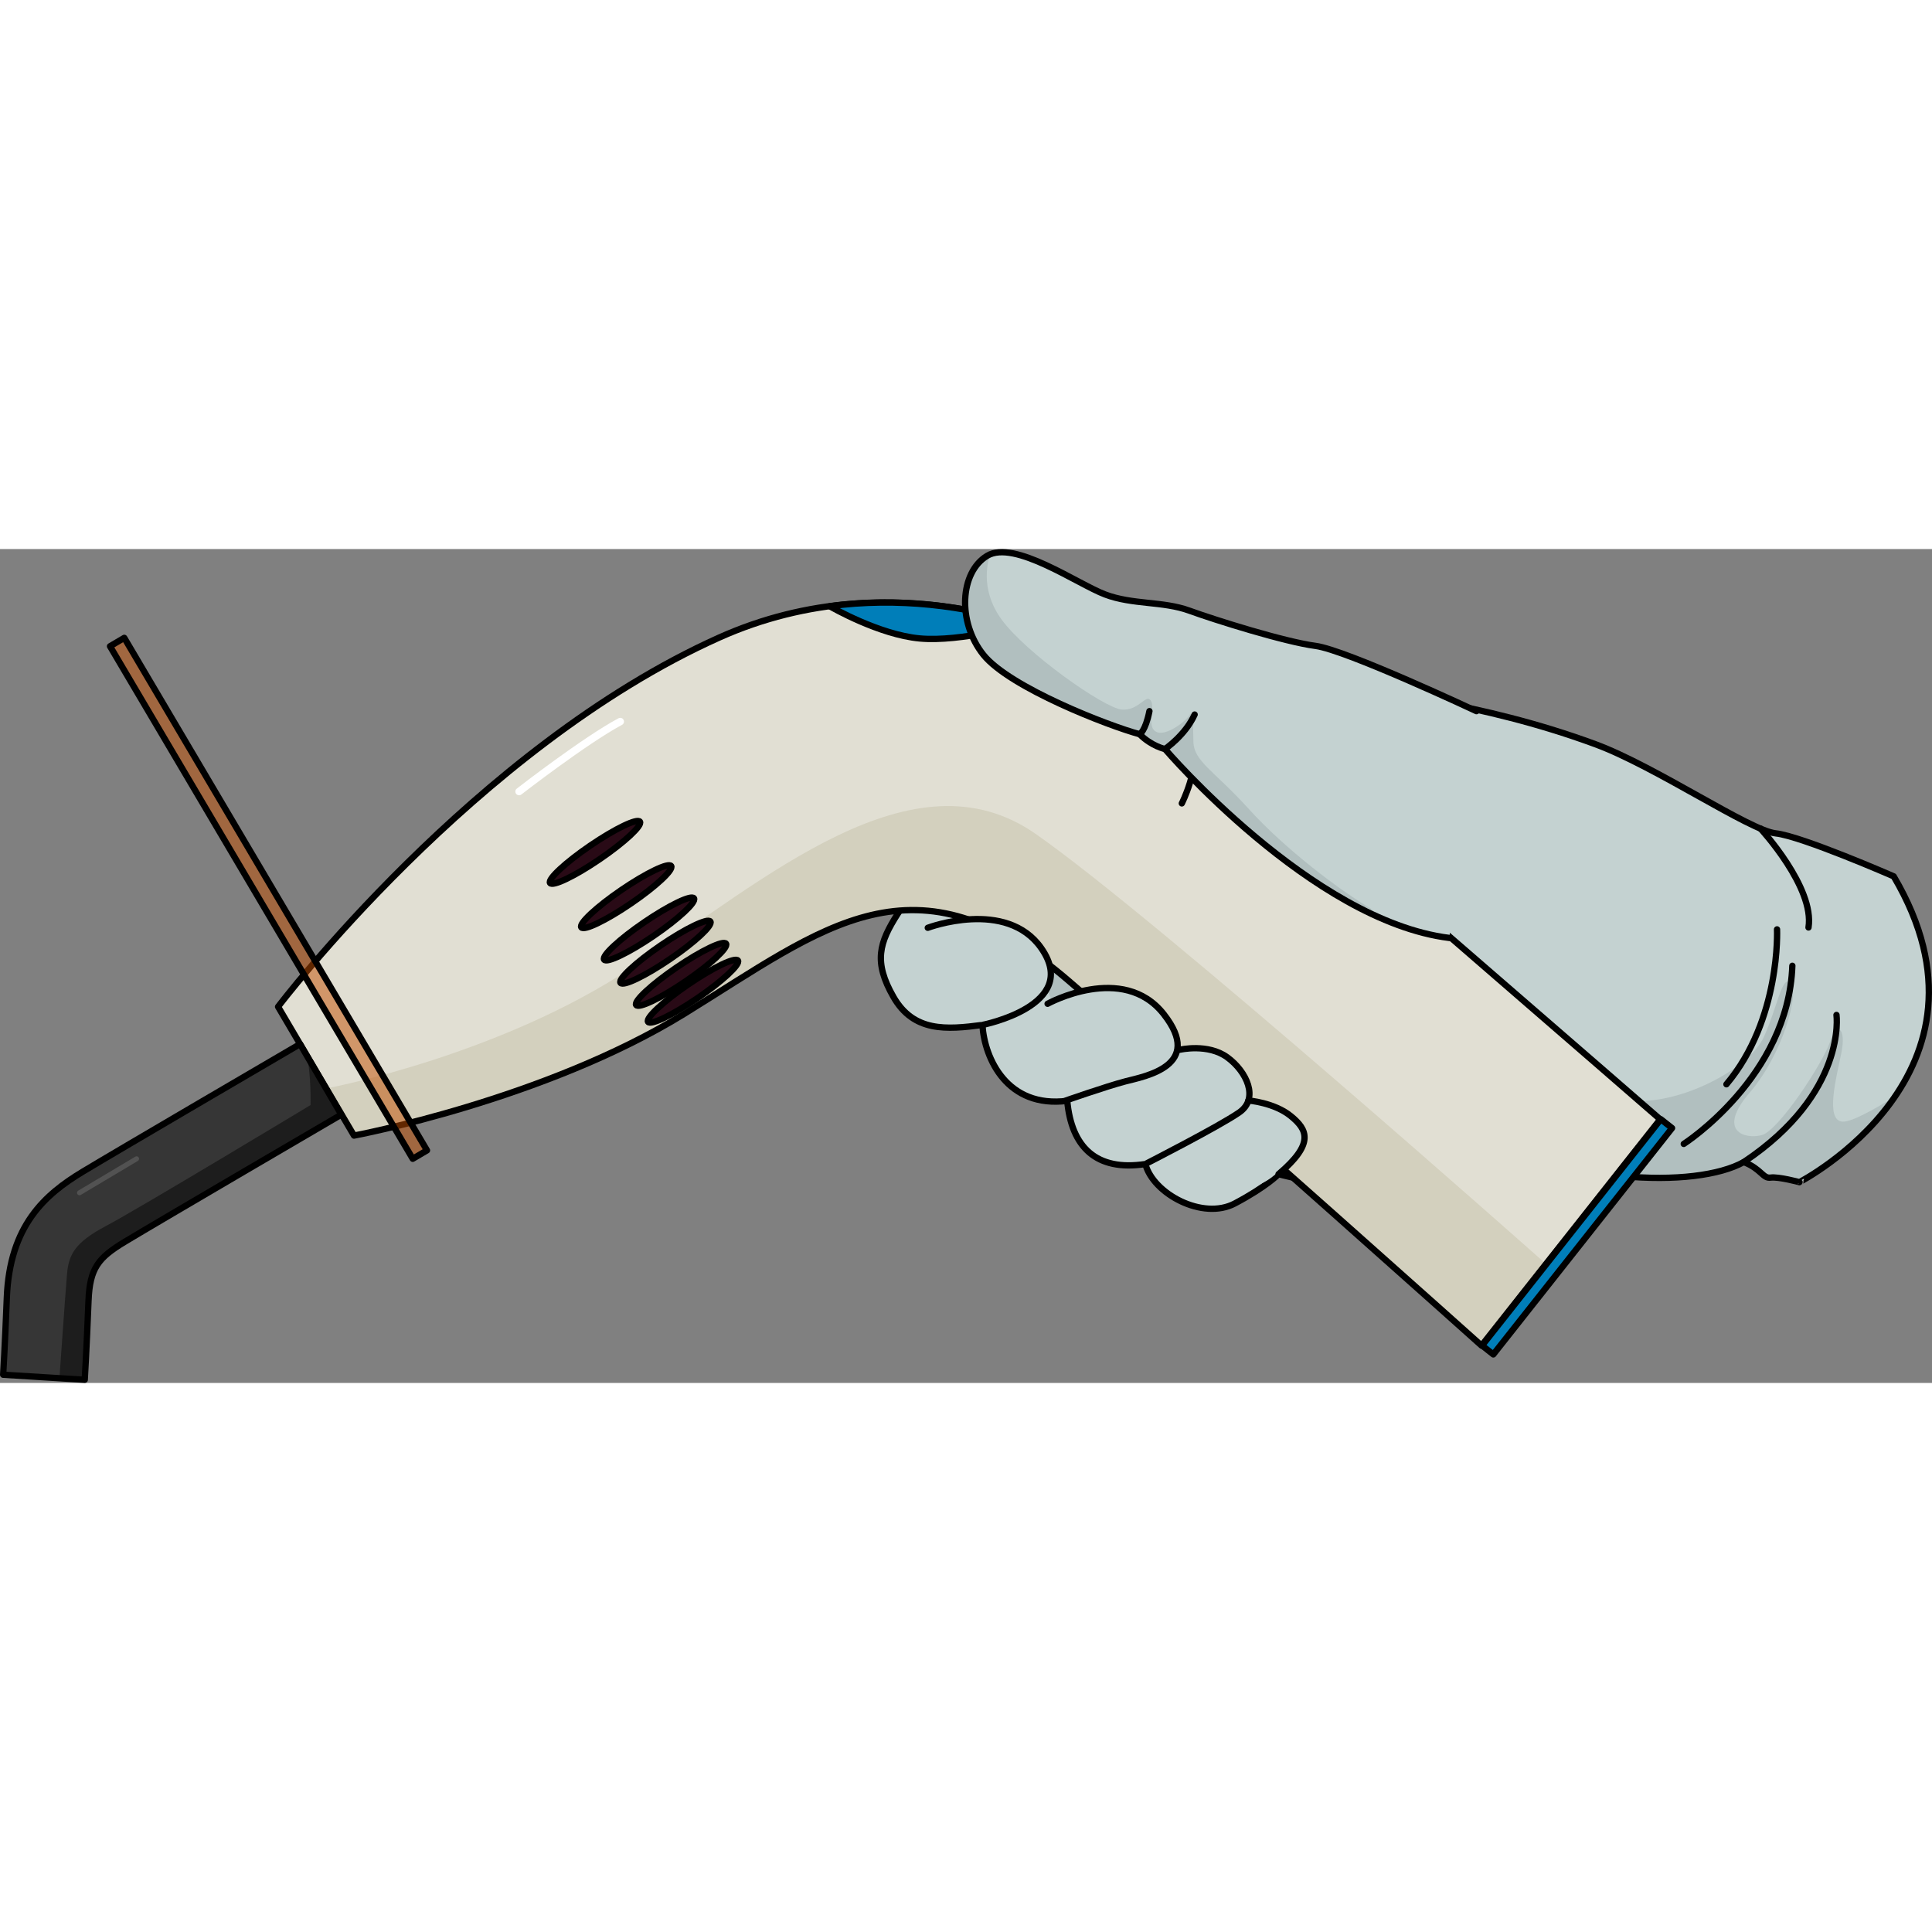 <?xml version="1.0" encoding="utf-8"?>
<!-- Created by: Science Figures, www.sciencefigures.org, Generator: Science Figures Editor -->
<!DOCTYPE svg PUBLIC "-//W3C//DTD SVG 1.1//EN" "http://www.w3.org/Graphics/SVG/1.1/DTD/svg11.dtd">
<svg version="1.1" id="Layer_1" xmlns="http://www.w3.org/2000/svg" xmlns:xlink="http://www.w3.org/1999/xlink" 
	 width="800px" height="800px" viewBox="0 0 611.779 264.057" enable-background="new 0 0 611.779 264.057"
	 xml:space="preserve">
<rect x="0" y="0" width="611.779" height="264.057" fill="#808080" stroke="none"/>
<g>
	<g>
		<path fill="#C4D2D1" d="M599.648,103.638c0,0-29.137-12.729-37.358-13.611s-38.08-21.225-57.171-28.255
			c-19.088-7.029-35.928-10.711-48.995-13.305c-13.066-2.594-40.281-7.855-47.84-12.844c-7.56-4.988-21.39-3.371-30.933,2.646
			c-9.543,6.016-48.373,31.947-59.105,39.402c-10.731,7.456-28.14,28.69-33.979,37.828c-5.838,9.136-7.729,15.187-1.347,26.324
			c6.386,11.138,16.707,10.399,28.166,8.867c0.674,10.708,7.872,26.434,26.856,24.036c1.346,14.605,9.132,22.396,24.742,20.014
			c2.496,9.439,18.159,17.853,28.312,12.489c10.155-5.36,13.86-9.289,13.86-9.289s22.868,6.117,33.152,3.373
			c10.28-2.742,58.913-4.373,75.604-2.766c16.69,1.609,30.999-0.207,38.557-4.442c5.594,2.206,6.04,5.283,8.499,4.928
			c2.464-0.356,9.128,1.444,9.128,1.444S636.573,166.084,599.648,103.638z"/>
		<path fill="#B1BFBF" d="M583.408,181.309c-5.547-0.42-1.889-14.068-0.329-21.755c1.559-7.687-1.184-10.211-3.635-3.337
			c-2.449,6.876-16.238,27.955-21.575,29.365c-5.336,1.408-14.371-1.189-3.828-13.441s15.792-31.664,13.034-34.68
			c-2.756-3.015-4.123,7.312-8.54,17.026c-4.419,9.719-24.572,20.437-39.472,20.273c-14.896-0.165-35.34,6.352-53.82-22.138
			c-9.636-4.414-28.531-6.072-26.567-16.96c-18.147-5.79-3.724-65.671-3.724-65.671s-4.261-1.198,0.973-6.408
			c-20.896,2.104-43.616,7.705-45.797-0.636c-5.04,6.456-5.789,5.995-9.877,1.935c-8.214,7.02-32.509,20.768-45.571,21.581
			c-10.547,12.479-24.473,25.567-36.755,32.23c26.206,11.463,33.679,15.603,35.906,27.786c25.137,8.755,36.228,28.975,36.228,28.975
			l24.693,11.425l8.075,12.845c1.406-1.129,2.03-1.783,2.03-1.783s22.868,6.117,33.152,3.373c10.28-2.742,58.913-4.373,75.604-2.766
			c16.69,1.609,30.999-0.207,38.557-4.442c5.594,2.206,6.04,5.283,8.499,4.928c2.464-0.356,9.128,1.444,9.128,1.444
			s18.155-9.361,30.295-27.164C593.584,177.399,586.241,181.522,583.408,181.309z"/>
		<path fill="none" stroke="#000000" stroke-width="2" stroke-linecap="round" stroke-linejoin="round" stroke-miterlimit="10" d="
			M599.648,103.638c0,0-29.137-12.729-37.358-13.611s-38.08-21.225-57.171-28.255c-19.088-7.029-35.928-10.711-48.995-13.305
			c-13.066-2.594-40.281-7.855-47.84-12.844c-7.56-4.988-21.39-3.371-30.933,2.646c-9.543,6.016-48.373,31.947-59.105,39.402
			c-10.731,7.456-28.14,28.69-33.979,37.828c-5.838,9.136-7.729,15.187-1.347,26.324c6.386,11.138,16.707,10.399,28.166,8.867
			c0.674,10.708,7.872,26.434,26.856,24.036c1.346,14.605,9.132,22.396,24.742,20.014c2.496,9.439,18.159,17.853,28.312,12.489
			c10.155-5.36,13.86-9.289,13.86-9.289s22.868,6.117,33.152,3.373c10.28-2.742,58.913-4.373,75.604-2.766
			c16.69,1.609,30.999-0.207,38.557-4.442c5.594,2.206,6.04,5.283,8.499,4.928c2.464-0.356,9.128,1.444,9.128,1.444
			S636.573,166.084,599.648,103.638z"/>
		<g>
			<path fill="#E1DFD3" d="M525.717,180.581c0,0-119.984-104.379-151.325-130.338S283.277,3.135,227.794,28
				c-77.529,34.745-139.74,116.929-139.74,116.929l24.047,40.799c0,0,60.374-11.289,104.675-38.624
				c44.303-27.333,72.872-52.497,121.846-10.201c48.974,42.295,130.521,115.325,130.521,115.325L525.717,180.581z"/>
			<path fill="#FFFFFF" d="M164.366,77.969c-0.352,0-0.701-0.156-0.933-0.456c-0.4-0.515-0.308-1.257,0.207-1.656
				c0.856-0.665,21.093-16.351,32.214-22.272c0.575-0.305,1.29-0.089,1.596,0.486c0.307,0.576,0.089,1.291-0.486,1.598
				c-10.942,5.827-31.666,21.892-31.875,22.053C164.873,77.889,164.619,77.969,164.366,77.969z"/>
			<path fill="#D3D0BE" d="M489.551,226.382c0,0-122.94-109.254-161.658-136.218c-38.717-26.965-85.386,14.173-127.733,42.322
				c-41.53,27.604-94.813,37.93-96.854,38.318l8.795,14.922c0,0,60.374-11.289,104.675-38.624
				c44.303-27.333,72.872-52.497,121.846-10.201c48.974,42.295,130.521,115.325,130.521,115.325L489.551,226.382z"/>
			<path fill="none" stroke="#000000" stroke-width="2" stroke-linecap="round" stroke-linejoin="round" stroke-miterlimit="10" d="
				M525.717,180.581c0,0-119.984-104.379-151.325-130.338S283.277,3.135,227.794,28c-77.529,34.745-139.74,116.929-139.74,116.929
				l24.047,40.799c0,0,60.374-11.289,104.675-38.624c44.303-27.333,72.872-52.497,121.846-10.201
				c48.974,42.295,130.521,115.325,130.521,115.325L525.717,180.581z"/>
			<path fill="#007EB9" d="M291.215,28.306c13.105,1.222,33.098-4.528,33.143-4.541c-18.913-5.888-40.083-8.548-61.626-5.662
				C263.321,18.444,278.354,27.106,291.215,28.306z"/>
			<path fill="none" stroke="#000000" stroke-width="2" stroke-linecap="round" stroke-linejoin="round" stroke-miterlimit="10" d="
				M291.215,28.306c13.105,1.222,33.098-4.528,33.143-4.541c-18.913-5.888-40.083-8.548-61.626-5.662
				C263.321,18.444,278.354,27.106,291.215,28.306z"/>
			<g>
				
					<path fill="#290A16" stroke="#000000" stroke-width="2" stroke-linecap="round" stroke-linejoin="round" stroke-miterlimit="10" d="
					M233.672,130.302c0.815,1.196-4.896,6.506-12.755,11.866c-7.863,5.365-14.896,8.738-15.711,7.542
					c-0.815-1.195,4.9-6.509,12.76-11.869C225.825,132.483,232.858,129.108,233.672,130.302z"/>
				
					<path fill="#290A16" stroke="#000000" stroke-width="2" stroke-linecap="round" stroke-linejoin="round" stroke-miterlimit="10" d="
					M229.908,124.973c0.815,1.195-4.894,6.508-12.755,11.865c-7.861,5.364-14.895,8.739-15.712,7.541
					c-0.812-1.192,4.9-6.508,12.761-11.869C222.063,127.154,229.096,123.774,229.908,124.973z"/>
				
					<path fill="#290A16" stroke="#000000" stroke-width="2" stroke-linecap="round" stroke-linejoin="round" stroke-miterlimit="10" d="
					M224.952,117.95c0.815,1.197-4.893,6.508-12.756,11.865c-7.86,5.361-14.895,8.738-15.71,7.541
					c-0.815-1.193,4.899-6.508,12.759-11.867C217.106,120.128,224.138,116.752,224.952,117.95z"/>
				
					<path fill="#290A16" stroke="#000000" stroke-width="2" stroke-linecap="round" stroke-linejoin="round" stroke-miterlimit="10" d="
					M219.758,110.6c0.817,1.195-4.895,6.506-12.755,11.869c-7.861,5.361-14.896,8.735-15.709,7.539
					c-0.817-1.196,4.896-6.51,12.76-11.869C211.911,112.78,218.946,109.402,219.758,110.6z"/>
				
					<path fill="#290A16" stroke="#000000" stroke-width="2" stroke-linecap="round" stroke-linejoin="round" stroke-miterlimit="10" d="
					M212.536,100.37c0.816,1.196-4.896,6.509-12.758,11.865c-7.861,5.362-14.893,8.74-15.707,7.543
					c-0.816-1.197,4.896-6.508,12.758-11.869C204.69,102.55,211.723,99.174,212.536,100.37z"/>
				
					<path fill="#290A16" stroke="#000000" stroke-width="2" stroke-linecap="round" stroke-linejoin="round" stroke-miterlimit="10" d="
					M202.645,86.342c0.813,1.197-4.898,6.508-12.757,11.867c-7.861,5.362-14.896,8.734-15.71,7.542
					c-0.816-1.196,4.898-6.508,12.759-11.868C194.797,88.525,201.83,85.147,202.645,86.342z"/>
			</g>
			<path fill="#363636" d="M26.834,263.057L1,261.458c0.006-0.09,0.557-9.037,1.16-24.41c0.898-22.842,12.072-32.663,24.015-39.87
				c11.18-6.748,66.493-39.063,68.842-40.435l13.057,22.351c-0.574,0.334-57.502,33.591-68.524,40.243
				c-8.427,5.089-11.116,8.334-11.524,18.729C27.407,253.764,26.857,262.686,26.834,263.057z"/>
			<path fill="#1D1D1D" d="M97.216,160.506c1.341,6.228,1.125,15.555,1.125,15.555s-54.82,33.049-64.788,38.295
				s-11.804,9.181-12.328,15.214c-0.524,6.032-2.405,32.985-2.405,32.991l8.015,0.496c0.023-0.371,0.573-9.293,1.19-24.992
				c0.408-10.395,3.098-13.64,11.524-18.729c11.022-6.652,67.95-39.909,68.524-40.243L97.216,160.506z"/>
			<path fill="none" stroke="#000000" stroke-width="2" stroke-linecap="round" stroke-linejoin="round" stroke-miterlimit="10" d="
				M26.834,263.057L1,261.458c0.006-0.09,0.557-9.037,1.16-24.41c0.898-22.842,12.072-32.663,24.015-39.87
				c11.18-6.748,66.493-39.063,68.842-40.435l13.057,22.351c-0.574,0.334-57.502,33.591-68.524,40.243
				c-8.427,5.089-11.116,8.334-11.524,18.729C27.407,253.764,26.857,262.686,26.834,263.057z"/>
			<polygon opacity="0.5" fill="#C24F00" points="135.211,190.413 130.698,193.073 34.837,30.782 39.351,28.122 			"/>
			
				<polygon fill="none" stroke="#000000" stroke-width="2" stroke-linecap="round" stroke-linejoin="round" stroke-miterlimit="10" points="
				135.211,190.413 130.698,193.073 34.837,30.782 39.351,28.122 			"/>
		</g>
		<g>
			<path fill="#C4D2D1" d="M404.857,197.942c11.455-9.711,9.156-14.089,3.892-18.391c-5.263-4.302-13.448-4.93-13.448-4.93
				c1.433-4.52-2.014-10.286-6.681-13.682c-6.132-4.46-14.946-2.412-14.946-2.412l-0.953,0.233c0.643-2.868-0.361-6.6-4.229-11.509
				c-12.922-16.422-36.764-3.266-36.764-3.266l5.198,30.842c0,0,12.653-4.44,18.948-6.136l-0.573,12.564l7.384,13.484
				c0,0,5.375-2.743,11.667-6.083l3.712,3.197c0,0,6.739,14.209,10.827,13.016c1.641-0.479,7.118-2.239,11.176-4.271
				c2.317-1.161,4.435-3.17,4.435-3.17L404.857,197.942z"/>
			<path fill="#C4D2D1" d="M329.75,126.411c-11.063-15.868-35.962-6.479-35.962-6.479l17.299,30.761
				C311.087,150.692,342.394,144.54,329.75,126.411z"/>
		</g>
		<path fill="none" stroke="#000000" stroke-width="2" stroke-linecap="round" stroke-linejoin="round" stroke-miterlimit="10" d="
			M374.229,80.538c0,0,5.554-10.875,3.667-19.043"/>
		<path fill="none" stroke="#000000" stroke-width="2" stroke-linecap="round" stroke-linejoin="round" stroke-miterlimit="10" d="
			M293.788,119.931c0,0,24.898-9.389,35.962,6.479c12.644,18.129-18.663,24.281-18.663,24.281"/>
		<path fill="none" stroke="#000000" stroke-width="2" stroke-linecap="round" stroke-linejoin="round" stroke-miterlimit="10" d="
			M331.729,143.987c0,0,23.842-13.156,36.764,3.266c12.925,16.417-6.008,19.718-12.11,21.302
			c-6.102,1.587-19.455,6.274-19.455,6.274"/>
		<path fill="none" stroke="#000000" stroke-width="2" stroke-linecap="round" stroke-linejoin="round" stroke-miterlimit="10" d="
			M373.674,158.528c0,0,8.814-2.048,14.946,2.412c6.126,4.459,10.179,13.018,3.789,17.457c-6.393,4.442-29.724,16.345-29.724,16.345
			"/>
		<path fill="none" stroke="#000000" stroke-width="2" stroke-linecap="round" stroke-linejoin="round" stroke-miterlimit="10" d="
			M395.301,174.622c0,0,8.185,0.626,13.448,4.93c5.265,4.302,7.563,8.68-3.892,18.391"/>
		<path fill="none" stroke="#000000" stroke-width="2" stroke-linecap="round" stroke-linejoin="round" stroke-miterlimit="10" d="
			M533.171,188.368c0,0,33.11-21.214,34.386-56.408"/>
		<path fill="none" stroke="#000000" stroke-width="2" stroke-linecap="round" stroke-linejoin="round" stroke-miterlimit="10" d="
			M562.709,120.431c0,0,1.267,28.462-16.025,49.052"/>
		<path fill="none" stroke="#000000" stroke-width="2" stroke-linecap="round" stroke-linejoin="round" stroke-miterlimit="10" d="
			M581.534,147.528c0,0,3.401,24.713-29.363,46.579"/>
		<path fill="none" stroke="#000000" stroke-width="2" stroke-linecap="round" stroke-linejoin="round" stroke-miterlimit="10" d="
			M557.486,88.53c0,0,17.203,18.611,15.187,31.299"/>
		<path fill="#C4D2D1" d="M395.301,174.622"/>
	</g>
	<path fill="none" stroke="#000000" stroke-width="2" stroke-linecap="round" stroke-linejoin="round" stroke-miterlimit="10" d="
		M415.363,73.754c0,0,24.844-14.236,33.92-13.719"/>
	<g>
		<path fill="#C4D2D1" d="M467.525,51.329c0,0-41.285-19.391-50.954-20.661c-9.667-1.268-31.592-8.119-39.973-11.17
			c-8.381-3.054-17.956-1.813-26.691-5.129c-8.736-3.312-28.69-17.421-37.309-12.236c-8.619,5.186-9.54,20.884-1.226,31.313
			c8.317,10.428,39.943,22.639,49.504,25.188c3.771,3.804,8.015,4.689,8.015,4.689s42.53,51.826,90.033,59.82"/>
		<path fill="#B1BFBF" d="M395.515,82.387c-11.311-12.481-17.548-15.146-17.614-21.52c-0.067-6.376-0.271-10.016-1.327-8.185
			c-1.06,1.833-7.581,6.923-10.584,5.12c-3.004-1.803-0.069-7.565-1.599-9.832c-1.526-2.271-3.715,3.309-9.209,2.852
			c-5.493-0.465-30.376-17.899-38.117-28.639c-7.103-9.852-4.018-19.083-3.459-20.543c-0.351,0.143-0.688,0.299-1.007,0.491
			c-8.619,5.186-9.54,20.884-1.226,31.313c8.317,10.428,39.943,22.639,49.504,25.188c3.771,3.804,8.015,4.689,8.015,4.689
			s32.342,39.909,66.188,51.142C424.167,108.149,406.804,94.842,395.515,82.387z"/>
		<path fill="none" stroke="#000000" stroke-width="2" stroke-linecap="round" stroke-linejoin="round" stroke-miterlimit="10" d="
			M467.525,51.329c0,0-41.285-19.391-50.954-20.661c-9.667-1.268-31.592-8.119-39.973-11.17c-8.381-3.054-17.956-1.813-26.691-5.129
			c-8.736-3.312-28.69-17.421-37.309-12.236c-8.619,5.186-9.54,20.884-1.226,31.313c8.317,10.428,39.943,22.639,49.504,25.188
			c3.771,3.804,8.015,4.689,8.015,4.689s46.472,54.387,90.033,59.82"/>
		<path fill="none" stroke="#000000" stroke-width="2" stroke-linecap="round" stroke-linejoin="round" stroke-miterlimit="10" d="
			M360.877,58.633c0,0,1.81-0.904,3.093-7.305"/>
		<path fill="none" stroke="#000000" stroke-width="2" stroke-linecap="round" stroke-linejoin="round" stroke-miterlimit="10" d="
			M368.892,63.323c0,0,6.424-4.323,9.396-10.918"/>
	</g>
	<path fill="#525252" d="M25.173,204.629c-0.27,0-0.53-0.137-0.678-0.385c-0.222-0.373-0.101-0.855,0.273-1.079l18.083-10.769
		c0.374-0.223,0.856-0.101,1.079,0.273c0.222,0.373,0.1,0.855-0.273,1.078l-18.084,10.77
		C25.447,204.593,25.31,204.629,25.173,204.629z"/>
	
		<rect x="453.563" y="215.541" transform="matrix(0.62 -0.785 0.785 0.62 18.9 474.622)" fill="#007EB9" width="91.291" height="4.533"/>
	
		<rect x="453.563" y="215.541" transform="matrix(0.62 -0.785 0.785 0.62 18.9 474.622)" fill="none" stroke="#000000" stroke-width="2" stroke-linecap="round" stroke-linejoin="round" stroke-miterlimit="10" width="91.291" height="4.533"/>
</g>
</svg>